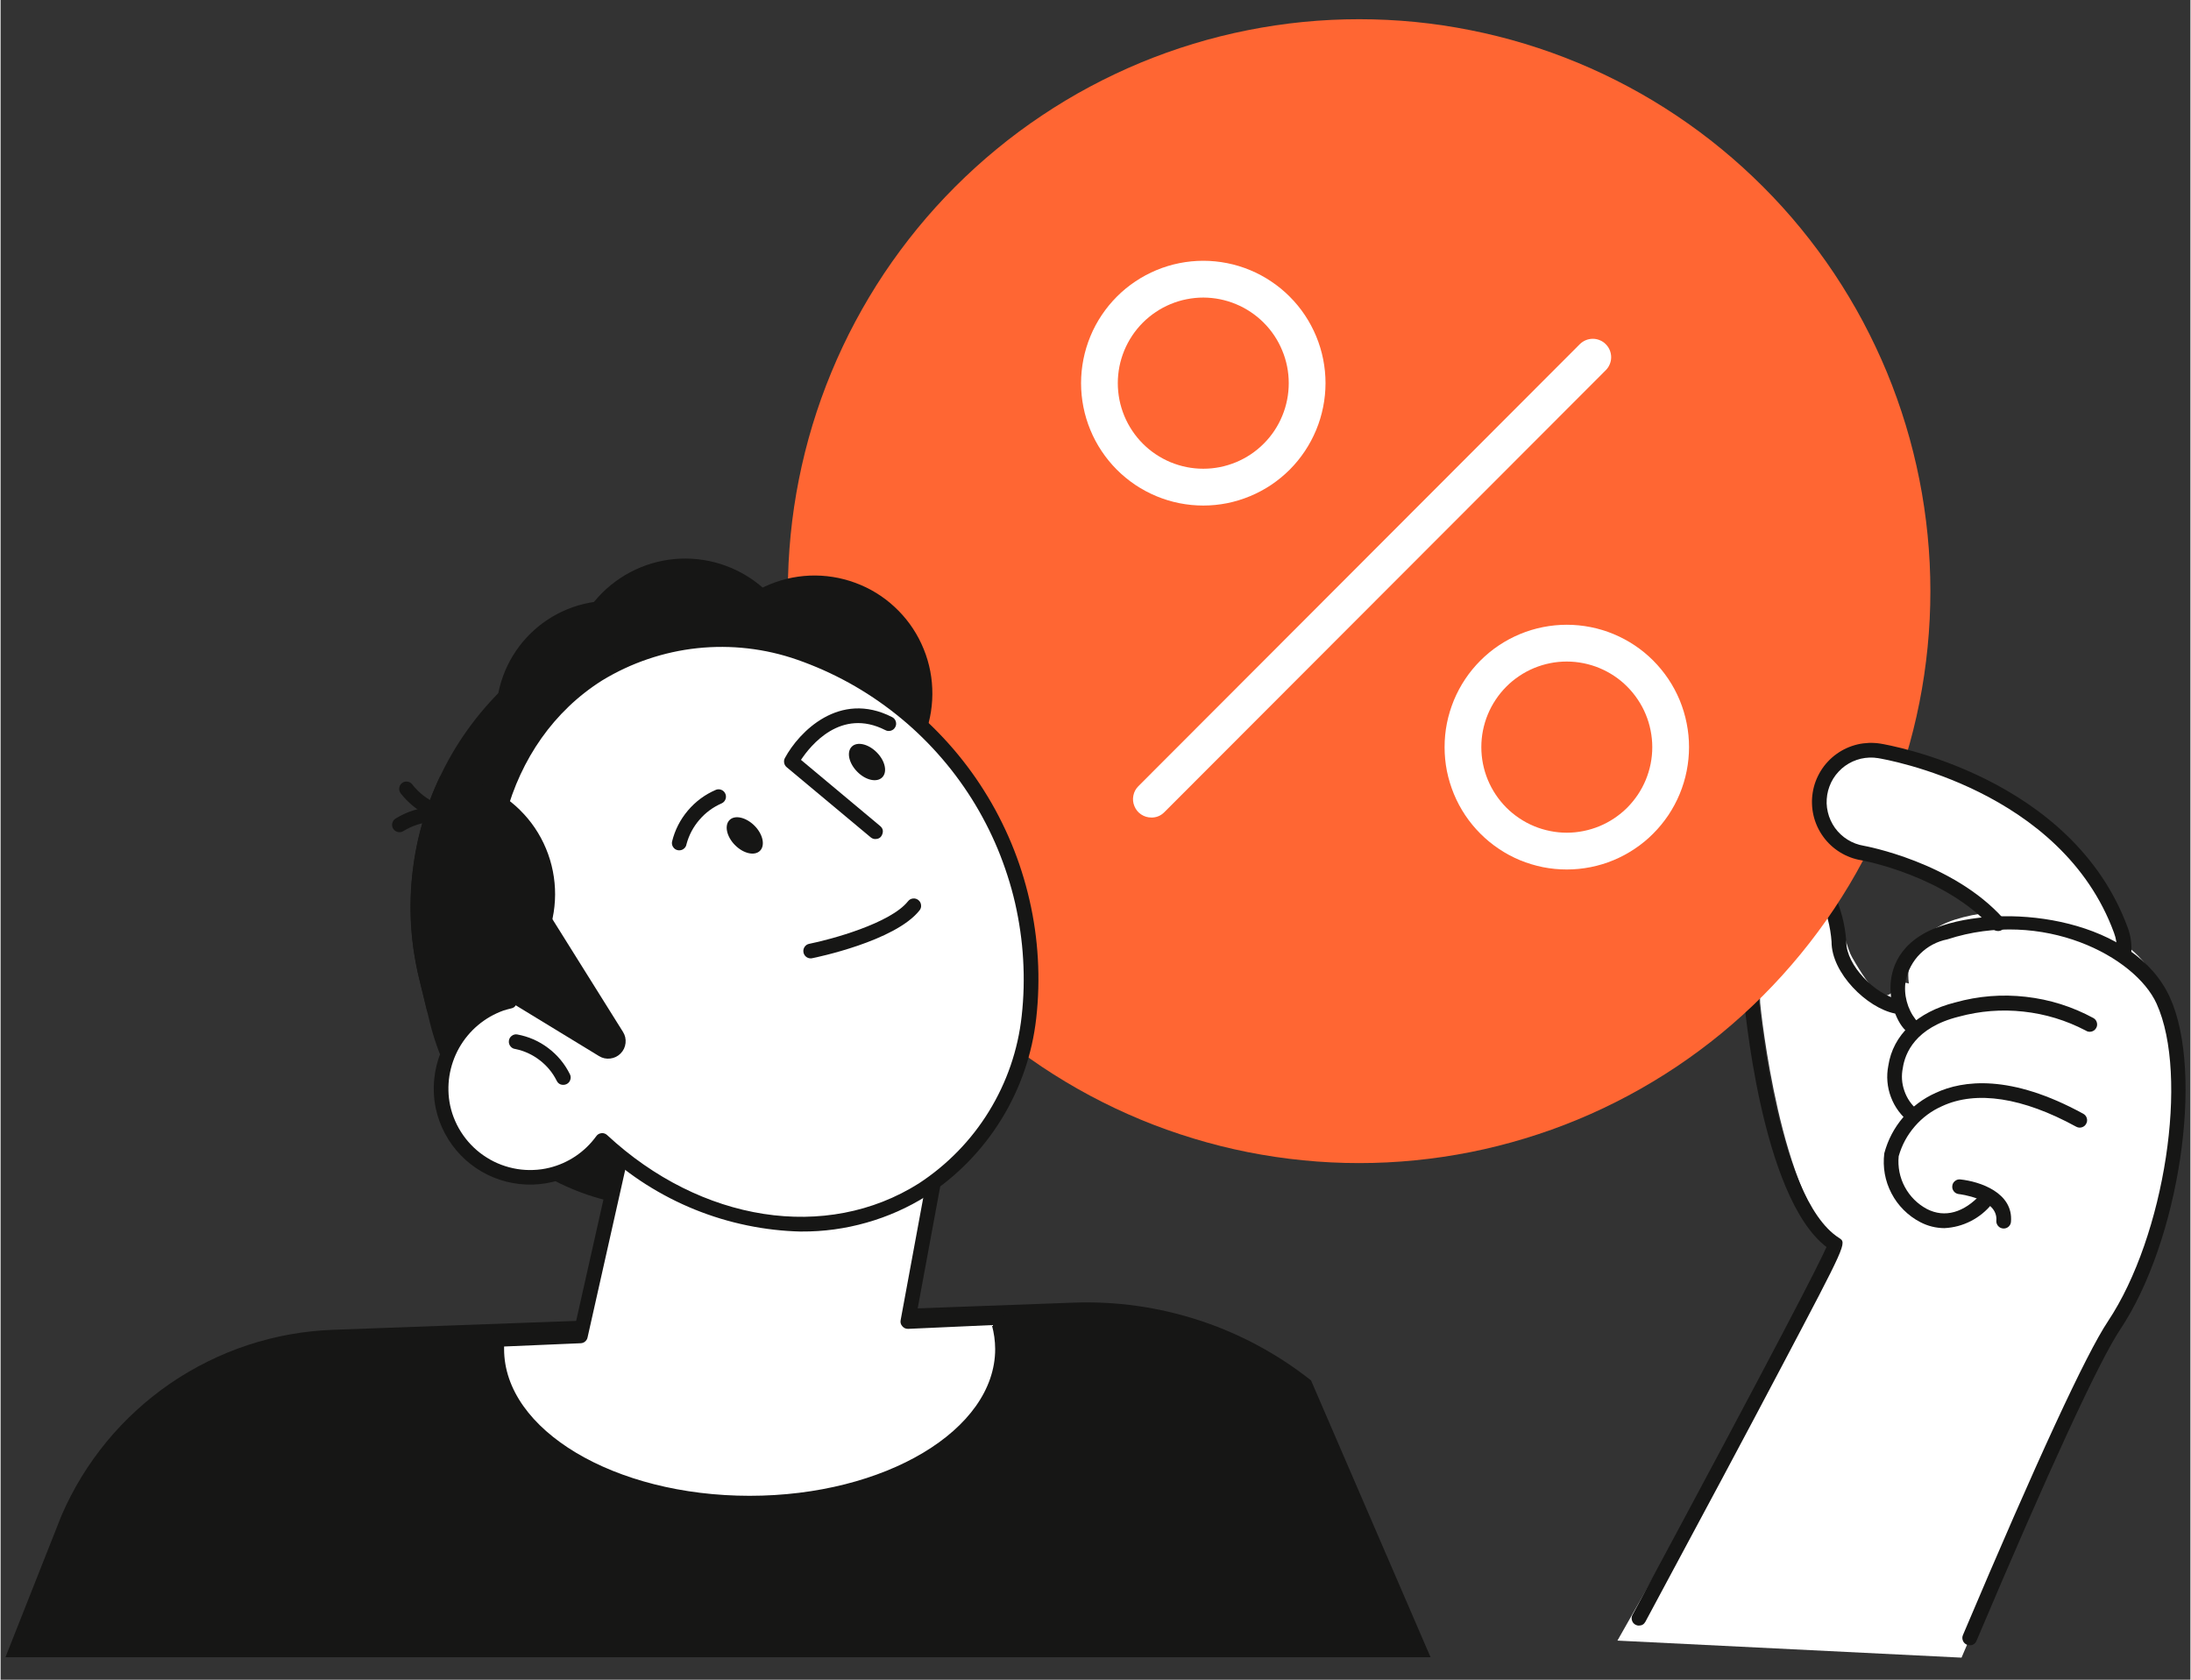 <svg xmlns="http://www.w3.org/2000/svg" xmlns:xlink="http://www.w3.org/1999/xlink" width="300" zoomAndPan="magnify" viewBox="0 0 224.88 172.5" height="230" preserveAspectRatio="xMidYMid meet" version="1.0"><rect x="0" y="0" width="224.88" height="172.5" fill="#333333" stroke="none"/><defs><clipPath id="28f35fc1d4"><path d="M 166 77 L 224 77 L 224 170.234 L 166 170.234 Z M 166 77 " clip-rule="nonzero"/></clipPath><clipPath id="d9bba93a3d"><path d="M 80 1.973 L 199 1.973 L 199 120 L 80 120 Z M 80 1.973 " clip-rule="nonzero"/></clipPath><clipPath id="7c2a12201a"><path d="M 194 94 L 224.496 94 L 224.496 169 L 194 169 Z M 194 94 " clip-rule="nonzero"/></clipPath><clipPath id="cbe250dcea"><path d="M 0.266 133 L 147 133 L 147 170.234 L 0.266 170.234 Z M 0.266 133 " clip-rule="nonzero"/></clipPath></defs><g clip-path="url(#28f35fc1d4)"><path fill="#ffffff" d="M 201.375 170.234 C 208.52 153.398 215.98 136.391 218.504 132.598 C 223.91 124.477 224.676 108.008 221.52 101.066 C 220.715 99.348 219.531 97.949 217.969 96.871 L 217.988 96.797 C 218.023 96.062 217.914 95.352 217.66 94.664 C 212.57 80.793 195.707 77.902 194.992 77.789 C 193.164 77.57 191.449 77.91 189.84 78.812 C 189.555 79.023 189.289 79.254 189.047 79.516 C 188.805 79.777 188.59 80.059 188.406 80.359 C 188.219 80.664 188.062 80.98 187.938 81.312 C 187.812 81.645 187.723 81.988 187.668 82.34 C 187.609 82.688 187.586 83.043 187.602 83.398 C 187.613 83.754 187.66 84.102 187.738 84.449 C 187.82 84.797 187.934 85.129 188.082 85.453 C 188.23 85.777 188.406 86.082 188.613 86.371 C 189.926 87.59 191.469 88.293 193.25 88.48 C 197.359 89.305 201.027 91.055 204.262 93.723 C 203.047 93.836 201.859 94.074 200.699 94.441 C 196.547 95.793 195.914 98.586 195.906 100.129 C 195.906 100.422 195.926 100.715 195.965 101.008 C 194.043 100.262 194.348 105.699 190.129 98.297 C 189.207 96.68 188.766 91.91 186.105 89.898 C 185.52 89.43 184.855 89.125 184.121 88.98 C 183.383 88.836 182.656 88.871 181.938 89.086 C 181.422 89.238 180.223 89.594 180.695 102.992 C 180.758 103.77 182.793 123.164 188.801 127.777 C 187.289 131.07 176.121 150.699 166.039 168.484 Z M 201.375 170.234 " fill-opacity="1" fill-rule="nonzero"/></g><path fill="#161615" d="M 168.246 166.945 C 168.121 166.945 168.004 166.914 167.895 166.855 C 167.711 166.758 167.59 166.609 167.531 166.406 C 167.469 166.207 167.488 166.016 167.59 165.832 C 182.816 137.512 186.723 129.844 187.508 128.066 C 180.766 122.898 179.043 102.852 178.977 101.98 C 178.449 86.961 179.789 86.562 180.363 86.395 C 181.168 86.156 181.98 86.113 182.805 86.277 C 183.629 86.438 184.371 86.781 185.023 87.309 C 186.352 88.527 187.406 89.953 188.188 91.578 C 188.965 93.203 189.418 94.918 189.543 96.719 C 189.527 99.156 192.559 102.148 194.84 102.609 C 195.043 102.656 195.195 102.762 195.309 102.934 C 195.422 103.105 195.457 103.293 195.414 103.492 C 195.375 103.695 195.27 103.852 195.102 103.969 C 194.93 104.082 194.746 104.121 194.543 104.086 C 191.656 103.512 188.008 99.918 188.027 96.703 C 187.914 95.141 187.52 93.652 186.844 92.238 C 186.168 90.824 185.258 89.582 184.117 88.512 C 183.68 88.145 183.18 87.898 182.621 87.773 C 182.066 87.648 181.512 87.656 180.957 87.797 C 180.395 88.992 180.266 95.926 180.477 101.891 C 180.492 102.066 182.293 122.996 188.801 127.133 C 189.602 127.645 189.602 127.645 182.812 140.508 C 179.457 146.883 174.773 155.641 168.91 166.547 C 168.766 166.809 168.547 166.941 168.246 166.941 " fill-opacity="1" fill-rule="nonzero"/><g clip-path="url(#d9bba93a3d)"><path fill="#ff6633" d="M 198.176 60.707 C 198.176 62.633 198.082 64.551 197.891 66.465 C 197.703 68.379 197.422 70.281 197.047 72.168 C 196.672 74.055 196.207 75.918 195.648 77.758 C 195.09 79.598 194.445 81.406 193.711 83.184 C 192.973 84.961 192.152 86.699 191.246 88.395 C 190.344 90.094 189.355 91.742 188.289 93.34 C 187.223 94.938 186.078 96.484 184.859 97.969 C 183.641 99.457 182.352 100.879 180.992 102.242 C 179.633 103.602 178.211 104.891 176.727 106.113 C 175.242 107.332 173.699 108.477 172.102 109.547 C 170.504 110.613 168.859 111.602 167.164 112.508 C 165.473 113.414 163.738 114.238 161.961 114.973 C 160.188 115.711 158.379 116.355 156.539 116.914 C 154.703 117.473 152.84 117.941 150.957 118.316 C 149.07 118.691 147.176 118.973 145.262 119.16 C 143.352 119.352 141.434 119.445 139.512 119.445 C 137.59 119.445 135.676 119.352 133.762 119.16 C 131.852 118.973 129.953 118.691 128.066 118.316 C 126.184 117.941 124.32 117.473 122.484 116.914 C 120.645 116.355 118.836 115.711 117.062 114.973 C 115.289 114.238 113.555 113.414 111.859 112.508 C 110.164 111.602 108.52 110.613 106.922 109.547 C 105.324 108.477 103.781 107.332 102.297 106.113 C 100.812 104.891 99.391 103.602 98.031 102.242 C 96.672 100.879 95.383 99.457 94.164 97.969 C 92.945 96.484 91.805 94.938 90.734 93.34 C 89.668 91.742 88.68 90.094 87.777 88.395 C 86.871 86.699 86.051 84.961 85.316 83.184 C 84.578 81.406 83.934 79.598 83.375 77.758 C 82.816 75.918 82.352 74.055 81.977 72.168 C 81.602 70.281 81.32 68.379 81.133 66.465 C 80.945 64.551 80.848 62.633 80.848 60.707 C 80.848 58.785 80.945 56.863 81.133 54.949 C 81.32 53.035 81.602 51.137 81.977 49.25 C 82.352 47.363 82.816 45.5 83.375 43.656 C 83.934 41.816 84.578 40.008 85.316 38.23 C 86.051 36.453 86.871 34.715 87.777 33.02 C 88.684 31.324 89.668 29.676 90.734 28.074 C 91.805 26.477 92.945 24.934 94.164 23.445 C 95.383 21.957 96.672 20.535 98.031 19.176 C 99.391 17.816 100.812 16.523 102.297 15.305 C 103.781 14.082 105.324 12.938 106.922 11.871 C 108.52 10.801 110.164 9.812 111.859 8.906 C 113.555 8 115.289 7.18 117.062 6.441 C 118.836 5.707 120.645 5.059 122.484 4.5 C 124.32 3.941 126.184 3.477 128.066 3.102 C 129.953 2.727 131.852 2.441 133.762 2.254 C 135.676 2.066 137.59 1.973 139.512 1.973 C 141.434 1.973 143.352 2.066 145.262 2.254 C 147.176 2.441 149.07 2.727 150.957 3.102 C 152.84 3.477 154.703 3.941 156.539 4.5 C 158.379 5.059 160.188 5.707 161.961 6.441 C 163.738 7.18 165.473 8 167.164 8.906 C 168.859 9.812 170.504 10.801 172.102 11.871 C 173.699 12.938 175.242 14.082 176.727 15.305 C 178.211 16.523 179.633 17.816 180.992 19.176 C 182.352 20.535 183.641 21.957 184.859 23.445 C 186.078 24.934 187.223 26.477 188.289 28.074 C 189.355 29.676 190.344 31.324 191.25 33.02 C 192.152 34.715 192.973 36.453 193.711 38.23 C 194.445 40.008 195.09 41.816 195.648 43.656 C 196.207 45.5 196.672 47.363 197.047 49.25 C 197.422 51.137 197.703 53.035 197.891 54.949 C 198.082 56.863 198.176 58.785 198.176 60.707 " fill-opacity="1" fill-rule="nonzero"/></g><path fill="#ffffff" d="M 118.18 83.957 C 117.797 83.957 117.449 83.852 117.129 83.641 C 116.812 83.43 116.582 83.145 116.438 82.793 C 116.289 82.441 116.254 82.078 116.328 81.703 C 116.402 81.328 116.574 81.008 116.844 80.738 L 162.172 35.348 C 162.352 35.172 162.555 35.035 162.785 34.938 C 163.016 34.844 163.258 34.793 163.508 34.793 C 163.758 34.793 163.996 34.84 164.227 34.938 C 164.461 35.031 164.664 35.168 164.84 35.348 C 165.016 35.523 165.152 35.727 165.25 35.957 C 165.344 36.191 165.395 36.43 165.395 36.68 C 165.395 36.93 165.348 37.172 165.25 37.402 C 165.156 37.637 165.02 37.84 164.844 38.016 L 119.512 83.406 C 119.145 83.777 118.699 83.961 118.176 83.961 " fill-opacity="1" fill-rule="nonzero"/><path fill="#ffffff" d="M 123.508 30.559 C 122.934 30.559 122.363 30.617 121.797 30.73 C 121.23 30.84 120.684 31.008 120.148 31.23 C 119.617 31.449 119.113 31.719 118.633 32.043 C 118.152 32.363 117.711 32.727 117.301 33.133 C 116.895 33.543 116.531 33.984 116.211 34.465 C 115.891 34.945 115.621 35.453 115.398 35.984 C 115.18 36.52 115.012 37.066 114.898 37.633 C 114.789 38.199 114.73 38.77 114.73 39.348 C 114.73 39.926 114.789 40.496 114.898 41.062 C 115.012 41.629 115.18 42.18 115.398 42.711 C 115.621 43.246 115.891 43.75 116.211 44.23 C 116.531 44.711 116.895 45.156 117.301 45.562 C 117.711 45.973 118.152 46.336 118.633 46.656 C 119.113 46.977 119.617 47.246 120.148 47.469 C 120.684 47.688 121.23 47.855 121.797 47.969 C 122.363 48.082 122.934 48.137 123.508 48.137 C 124.086 48.137 124.656 48.082 125.223 47.969 C 125.785 47.855 126.336 47.688 126.867 47.469 C 127.402 47.246 127.906 46.977 128.387 46.656 C 128.863 46.336 129.309 45.973 129.715 45.562 C 130.125 45.156 130.488 44.711 130.809 44.23 C 131.129 43.75 131.398 43.246 131.617 42.711 C 131.84 42.18 132.004 41.629 132.117 41.062 C 132.23 40.496 132.285 39.926 132.285 39.348 C 132.285 38.773 132.23 38.199 132.117 37.637 C 132.004 37.07 131.836 36.52 131.613 35.988 C 131.395 35.453 131.125 34.949 130.805 34.469 C 130.484 33.988 130.121 33.547 129.711 33.137 C 129.305 32.73 128.863 32.367 128.383 32.047 C 127.902 31.723 127.398 31.453 126.867 31.234 C 126.336 31.012 125.785 30.844 125.219 30.73 C 124.656 30.617 124.086 30.562 123.508 30.559 M 123.508 51.918 C 122.684 51.918 121.867 51.836 121.059 51.676 C 120.254 51.516 119.469 51.277 118.707 50.961 C 117.945 50.645 117.223 50.258 116.535 49.801 C 115.852 49.34 115.215 48.82 114.633 48.238 C 114.051 47.652 113.531 47.02 113.074 46.332 C 112.613 45.645 112.227 44.922 111.914 44.16 C 111.598 43.398 111.359 42.613 111.199 41.801 C 111.039 40.992 110.957 40.176 110.957 39.352 C 110.957 38.523 111.039 37.707 111.199 36.898 C 111.359 36.09 111.598 35.305 111.914 34.539 C 112.227 33.777 112.613 33.055 113.074 32.367 C 113.531 31.684 114.051 31.047 114.633 30.465 C 115.215 29.879 115.852 29.359 116.535 28.902 C 117.223 28.441 117.945 28.055 118.707 27.738 C 119.469 27.422 120.254 27.184 121.059 27.023 C 121.867 26.863 122.684 26.781 123.508 26.781 C 124.332 26.781 125.148 26.863 125.957 27.023 C 126.766 27.184 127.551 27.422 128.312 27.738 C 129.074 28.055 129.797 28.441 130.48 28.902 C 131.168 29.359 131.801 29.879 132.383 30.465 C 132.969 31.047 133.488 31.684 133.945 32.367 C 134.402 33.055 134.789 33.777 135.105 34.539 C 135.422 35.305 135.66 36.09 135.82 36.898 C 135.98 37.707 136.062 38.523 136.062 39.352 C 136.059 40.176 135.98 40.992 135.816 41.801 C 135.656 42.609 135.418 43.395 135.102 44.156 C 134.785 44.918 134.398 45.645 133.941 46.328 C 133.484 47.016 132.965 47.648 132.383 48.234 C 131.797 48.816 131.164 49.336 130.48 49.797 C 129.793 50.254 129.07 50.641 128.309 50.957 C 127.551 51.273 126.766 51.512 125.957 51.676 C 125.148 51.836 124.332 51.918 123.508 51.918 " fill-opacity="1" fill-rule="nonzero"/><path fill="#ffffff" d="M 160.84 67.938 C 160.262 67.938 159.691 67.992 159.129 68.105 C 158.562 68.219 158.012 68.387 157.48 68.605 C 156.949 68.828 156.441 69.098 155.965 69.418 C 155.484 69.738 155.039 70.102 154.633 70.512 C 154.227 70.918 153.863 71.363 153.543 71.844 C 153.223 72.324 152.949 72.828 152.73 73.363 C 152.508 73.895 152.344 74.445 152.23 75.012 C 152.117 75.578 152.062 76.148 152.062 76.727 C 152.062 77.301 152.117 77.875 152.23 78.441 C 152.344 79.008 152.508 79.555 152.73 80.09 C 152.949 80.621 153.223 81.129 153.543 81.609 C 153.863 82.086 154.227 82.531 154.633 82.941 C 155.039 83.348 155.484 83.711 155.965 84.031 C 156.441 84.352 156.949 84.625 157.48 84.844 C 158.012 85.066 158.562 85.23 159.129 85.344 C 159.691 85.457 160.262 85.516 160.84 85.516 C 161.414 85.516 161.988 85.457 162.551 85.344 C 163.117 85.23 163.664 85.066 164.199 84.844 C 164.73 84.625 165.238 84.352 165.715 84.031 C 166.195 83.711 166.637 83.348 167.047 82.941 C 167.453 82.531 167.816 82.086 168.137 81.609 C 168.457 81.129 168.727 80.621 168.949 80.09 C 169.168 79.555 169.336 79.008 169.449 78.441 C 169.562 77.875 169.617 77.301 169.617 76.727 C 169.617 76.148 169.559 75.578 169.445 75.012 C 169.332 74.445 169.168 73.898 168.945 73.363 C 168.727 72.832 168.453 72.324 168.133 71.848 C 167.812 71.367 167.449 70.922 167.043 70.516 C 166.637 70.105 166.191 69.742 165.715 69.422 C 165.234 69.102 164.73 68.832 164.195 68.609 C 163.664 68.387 163.117 68.223 162.551 68.109 C 161.984 67.996 161.414 67.938 160.84 67.938 M 160.84 89.293 C 160.016 89.293 159.199 89.215 158.391 89.055 C 157.582 88.891 156.797 88.652 156.035 88.34 C 155.273 88.023 154.551 87.637 153.867 87.176 C 153.18 86.719 152.547 86.195 151.965 85.613 C 151.383 85.031 150.859 84.395 150.402 83.711 C 149.945 83.023 149.559 82.301 149.242 81.535 C 148.93 80.773 148.691 79.988 148.527 79.18 C 148.367 78.371 148.289 77.551 148.289 76.727 C 148.289 75.902 148.367 75.086 148.527 74.277 C 148.691 73.465 148.93 72.68 149.242 71.918 C 149.559 71.156 149.945 70.43 150.402 69.746 C 150.859 69.059 151.383 68.426 151.965 67.84 C 152.547 67.258 153.18 66.734 153.867 66.277 C 154.551 65.82 155.273 65.434 156.035 65.117 C 156.797 64.801 157.582 64.562 158.391 64.402 C 159.199 64.242 160.016 64.16 160.84 64.16 C 161.664 64.16 162.48 64.242 163.289 64.402 C 164.098 64.562 164.883 64.801 165.645 65.117 C 166.402 65.434 167.129 65.82 167.812 66.277 C 168.5 66.734 169.133 67.258 169.715 67.84 C 170.297 68.426 170.816 69.059 171.277 69.746 C 171.734 70.43 172.121 71.156 172.438 71.918 C 172.75 72.68 172.988 73.465 173.148 74.277 C 173.312 75.086 173.391 75.902 173.391 76.727 C 173.391 77.551 173.309 78.371 173.148 79.18 C 172.988 79.988 172.75 80.773 172.434 81.535 C 172.117 82.297 171.73 83.02 171.273 83.707 C 170.812 84.391 170.293 85.027 169.711 85.609 C 169.129 86.195 168.496 86.715 167.809 87.172 C 167.125 87.633 166.402 88.02 165.641 88.336 C 164.879 88.652 164.094 88.891 163.289 89.051 C 162.48 89.211 161.664 89.293 160.84 89.293 " fill-opacity="1" fill-rule="nonzero"/><path fill="#ffffff" d="M 205.117 94.84 C 200.09 89.215 191.332 87.625 191.23 87.605 C 190.879 87.559 190.539 87.473 190.207 87.355 C 189.871 87.238 189.555 87.086 189.25 86.906 C 188.949 86.723 188.668 86.516 188.406 86.277 C 188.145 86.039 187.91 85.777 187.699 85.492 C 187.492 85.207 187.312 84.906 187.164 84.586 C 187.016 84.266 186.898 83.934 186.816 83.59 C 186.734 83.246 186.688 82.895 186.672 82.543 C 186.66 82.191 186.684 81.84 186.738 81.488 C 186.797 81.141 186.887 80.801 187.012 80.473 C 187.137 80.141 187.293 79.824 187.48 79.523 C 187.664 79.227 187.883 78.949 188.125 78.691 C 188.367 78.434 188.633 78.203 188.922 78 C 189.211 77.797 189.516 77.625 189.84 77.48 C 190.16 77.34 190.496 77.23 190.84 77.152 C 191.184 77.078 191.535 77.039 191.887 77.031 C 192.238 77.023 192.59 77.055 192.938 77.117 C 193.727 77.242 212.203 80.422 217.746 95.539 C 217.992 96.215 218.102 96.906 218.066 97.625 Z M 205.117 94.84 " fill-opacity="1" fill-rule="nonzero"/><path fill="#161615" d="M 218.066 98.379 L 218.031 98.379 C 217.824 98.371 217.648 98.289 217.508 98.133 C 217.367 97.977 217.301 97.797 217.312 97.586 C 217.344 96.973 217.25 96.375 217.035 95.801 C 211.641 81.074 193.582 77.984 192.809 77.859 C 192.512 77.809 192.215 77.789 191.918 77.801 C 191.617 77.812 191.324 77.852 191.031 77.918 C 190.742 77.988 190.461 78.086 190.188 78.207 C 189.914 78.332 189.66 78.484 189.414 78.656 C 189.172 78.832 188.949 79.027 188.746 79.25 C 188.543 79.469 188.359 79.703 188.203 79.957 C 188.047 80.215 187.914 80.48 187.812 80.762 C 187.707 81.043 187.629 81.328 187.582 81.625 C 187.535 81.922 187.516 82.219 187.523 82.516 C 187.535 82.816 187.574 83.113 187.645 83.402 C 187.711 83.695 187.809 83.977 187.934 84.25 C 188.055 84.52 188.207 84.777 188.379 85.023 C 188.555 85.266 188.75 85.488 188.969 85.691 C 189.188 85.898 189.426 86.078 189.68 86.234 C 189.934 86.395 190.203 86.523 190.48 86.629 C 190.762 86.734 191.051 86.809 191.344 86.859 C 191.434 86.875 200.473 88.512 205.676 94.336 C 205.82 94.492 205.891 94.676 205.883 94.887 C 205.875 95.102 205.793 95.277 205.633 95.422 C 205.477 95.562 205.289 95.625 205.078 95.613 C 204.867 95.598 204.691 95.508 204.555 95.344 C 199.691 89.906 191.184 88.363 191.102 88.348 C 190.707 88.285 190.324 88.184 189.953 88.043 C 189.578 87.902 189.223 87.73 188.887 87.52 C 188.547 87.309 188.23 87.066 187.941 86.797 C 187.648 86.523 187.387 86.227 187.156 85.902 C 186.922 85.578 186.727 85.238 186.559 84.875 C 186.395 84.512 186.266 84.137 186.176 83.75 C 186.086 83.359 186.031 82.969 186.02 82.57 C 186.004 82.172 186.031 81.773 186.094 81.383 C 186.156 80.988 186.258 80.605 186.398 80.23 C 186.539 79.859 186.715 79.504 186.922 79.164 C 187.133 78.824 187.371 78.508 187.645 78.219 C 187.914 77.926 188.215 77.664 188.535 77.434 C 188.859 77.199 189.203 77 189.562 76.836 C 189.926 76.672 190.301 76.543 190.688 76.449 C 191.078 76.359 191.469 76.309 191.867 76.293 C 192.266 76.281 192.66 76.305 193.051 76.367 C 193.855 76.5 212.746 79.738 218.449 95.281 C 218.734 96.051 218.855 96.844 218.816 97.664 C 218.809 97.863 218.73 98.031 218.586 98.172 C 218.441 98.309 218.266 98.379 218.066 98.379 " fill-opacity="1" fill-rule="nonzero"/><g clip-path="url(#7c2a12201a)"><path fill="#161615" d="M 202.215 168.961 C 202.113 168.961 202.016 168.941 201.918 168.902 C 201.73 168.82 201.594 168.684 201.516 168.492 C 201.438 168.297 201.438 168.105 201.52 167.914 C 209.129 149.938 214.145 139.09 216.422 135.676 C 222.25 126.922 224.762 110.469 221.406 103.074 C 219.215 98.238 209.754 93.262 199.918 96.469 C 199.387 96.574 198.887 96.75 198.41 97.004 C 197.934 97.254 197.508 97.574 197.125 97.953 C 196.742 98.332 196.426 98.762 196.172 99.238 C 195.918 99.711 195.738 100.215 195.633 100.742 C 195.527 101.453 195.566 102.152 195.75 102.848 C 195.934 103.543 196.246 104.172 196.688 104.738 C 196.879 104.805 197.02 104.93 197.105 105.117 C 197.191 105.301 197.199 105.492 197.125 105.68 C 197.051 105.879 196.918 106.023 196.727 106.113 C 196.535 106.203 196.34 106.215 196.137 106.145 C 195.176 105.816 194.062 103.684 194.078 101.414 C 194.09 99.684 194.801 96.551 199.449 95.035 C 206.547 92.727 219.156 94.461 222.781 102.445 C 226.309 110.227 223.738 127.414 217.68 136.516 C 215.484 139.812 210.379 150.871 202.914 168.504 C 202.781 168.812 202.547 168.965 202.211 168.965 " fill-opacity="1" fill-rule="nonzero"/></g><path fill="#161615" d="M 196.449 115.383 C 196.309 115.383 196.18 115.344 196.059 115.273 C 195.621 114.941 195.238 114.551 194.91 114.109 C 194.582 113.668 194.324 113.191 194.129 112.676 C 193.934 112.164 193.812 111.633 193.766 111.082 C 193.719 110.535 193.75 109.992 193.855 109.453 C 194.332 106.289 196.828 103.922 200.719 102.949 C 203.102 102.281 205.52 102.09 207.977 102.367 C 210.438 102.645 212.75 103.375 214.926 104.555 C 215.109 104.66 215.227 104.82 215.277 105.027 C 215.328 105.234 215.297 105.43 215.18 105.609 C 215.066 105.789 214.906 105.902 214.695 105.945 C 214.488 105.988 214.293 105.949 214.117 105.828 C 212.113 104.781 209.984 104.133 207.738 103.887 C 205.488 103.641 203.27 103.816 201.086 104.41 C 196.609 105.527 195.57 108.184 195.348 109.668 C 195.184 110.465 195.234 111.254 195.504 112.023 C 195.77 112.797 196.215 113.445 196.836 113.973 C 197.016 114.082 197.129 114.238 197.176 114.441 C 197.227 114.645 197.199 114.836 197.09 115.012 C 196.945 115.258 196.73 115.379 196.445 115.375 " fill-opacity="1" fill-rule="nonzero"/><path fill="#161615" d="M 199.613 126.125 C 198.738 126.117 197.918 125.914 197.145 125.512 C 196.508 125.18 195.941 124.766 195.434 124.258 C 194.93 123.754 194.512 123.188 194.184 122.555 C 193.852 121.922 193.621 121.254 193.496 120.551 C 193.371 119.848 193.355 119.141 193.445 118.43 C 193.816 117.051 194.461 115.82 195.391 114.734 C 196.316 113.648 197.43 112.812 198.734 112.23 C 201.504 110.945 206.391 110.277 213.883 114.383 C 214.062 114.484 214.184 114.637 214.242 114.836 C 214.297 115.035 214.277 115.227 214.176 115.406 C 214.078 115.59 213.93 115.711 213.73 115.77 C 213.531 115.828 213.34 115.809 213.156 115.711 C 207.656 112.699 202.887 111.965 199.367 113.602 C 198.281 114.086 197.352 114.777 196.574 115.676 C 195.797 116.574 195.246 117.594 194.922 118.738 C 194.867 119.281 194.895 119.824 195 120.363 C 195.109 120.898 195.289 121.41 195.551 121.895 C 195.809 122.375 196.133 122.812 196.52 123.199 C 196.91 123.586 197.344 123.906 197.828 124.164 C 199.652 125.098 201.625 124.547 203.375 122.625 C 203.512 122.457 203.688 122.367 203.902 122.348 C 204.117 122.332 204.305 122.395 204.465 122.539 C 204.625 122.684 204.711 122.867 204.715 123.082 C 204.723 123.297 204.648 123.484 204.496 123.637 C 203.895 124.383 203.172 124.969 202.32 125.406 C 201.469 125.84 200.566 126.078 199.609 126.125 " fill-opacity="1" fill-rule="nonzero"/><path fill="#161615" d="M 205.699 126.16 L 205.637 126.16 C 205.43 126.141 205.262 126.055 205.125 125.895 C 204.992 125.734 204.934 125.555 204.949 125.348 C 205.141 123.086 201.125 122.629 201.078 122.625 C 200.875 122.598 200.711 122.504 200.582 122.344 C 200.457 122.18 200.402 122 200.426 121.797 C 200.445 121.59 200.535 121.422 200.695 121.293 C 200.852 121.16 201.031 121.105 201.238 121.121 C 203.289 121.336 206.699 122.492 206.453 125.469 C 206.438 125.664 206.359 125.828 206.215 125.965 C 206.07 126.098 205.898 126.164 205.703 126.164 " fill-opacity="1" fill-rule="nonzero"/><g clip-path="url(#cbe250dcea)"><path fill="#161615" d="M 0.5 170.191 L 6.262 155.621 C 6.855 154.254 7.539 152.938 8.312 151.672 C 9.09 150.402 9.953 149.195 10.898 148.047 C 11.844 146.898 12.867 145.824 13.965 144.824 C 15.062 143.82 16.223 142.898 17.449 142.059 C 18.676 141.223 19.957 140.473 21.289 139.816 C 22.621 139.156 23.996 138.594 25.406 138.129 C 26.816 137.664 28.254 137.301 29.715 137.039 C 31.18 136.777 32.652 136.621 34.137 136.566 L 110.176 133.777 C 112.363 133.695 114.543 133.809 116.711 134.113 C 118.879 134.418 121.004 134.914 123.086 135.594 C 125.168 136.273 127.172 137.133 129.102 138.168 C 131.031 139.207 132.855 140.402 134.574 141.762 L 146.848 170.191 Z M 0.5 170.191 " fill-opacity="1" fill-rule="nonzero"/></g><path fill="#161615" d="M 85.672 120.523 L 74.113 123.336 C 73.32 123.527 72.523 123.68 71.719 123.789 C 70.91 123.902 70.102 123.973 69.289 124.008 C 68.477 124.039 67.664 124.031 66.852 123.984 C 66.039 123.938 65.23 123.852 64.426 123.723 C 63.621 123.598 62.824 123.43 62.039 123.227 C 61.25 123.023 60.473 122.781 59.711 122.5 C 58.945 122.219 58.199 121.902 57.465 121.547 C 56.73 121.191 56.016 120.805 55.324 120.379 C 54.629 119.957 53.957 119.5 53.305 119.008 C 52.656 118.52 52.031 117.996 51.43 117.445 C 50.832 116.895 50.262 116.316 49.719 115.707 C 49.176 115.102 48.664 114.469 48.184 113.812 C 47.703 113.152 47.254 112.473 46.84 111.773 C 46.426 111.07 46.047 110.352 45.703 109.613 C 45.359 108.875 45.051 108.121 44.781 107.352 C 44.512 106.582 44.281 105.805 44.086 105.012 L 42.969 100.43 C 42.734 99.438 42.547 98.438 42.406 97.426 C 42.266 96.414 42.176 95.398 42.137 94.379 C 42.098 93.363 42.109 92.344 42.168 91.324 C 42.227 90.305 42.336 89.293 42.496 88.285 C 42.652 87.277 42.859 86.281 43.117 85.293 C 43.371 84.305 43.676 83.332 44.027 82.375 C 44.379 81.418 44.773 80.48 45.219 79.562 C 45.66 78.641 46.148 77.746 46.676 76.875 C 47.207 76.004 47.777 75.16 48.391 74.348 C 49.004 73.531 49.656 72.746 50.344 71.996 C 51.031 71.246 51.758 70.527 52.516 69.848 C 53.273 69.168 54.066 68.527 54.887 67.922 C 55.707 67.32 56.559 66.758 57.434 66.238 C 58.312 65.719 59.211 65.242 60.133 64.812 C 61.055 64.379 62 63.992 62.961 63.652 C 63.918 63.312 64.895 63.023 65.883 62.777 L 68.258 67.062 C 68.879 66.914 69.508 66.797 70.141 66.707 C 70.773 66.621 71.406 66.562 72.047 66.539 C 72.684 66.512 73.32 66.52 73.961 66.555 C 74.598 66.594 75.23 66.66 75.863 66.762 C 76.492 66.859 77.117 66.988 77.734 67.148 C 78.355 67.309 78.965 67.5 79.562 67.719 C 80.164 67.941 80.75 68.191 81.324 68.469 C 81.902 68.746 82.461 69.051 83.008 69.383 C 83.551 69.715 84.078 70.074 84.59 70.457 C 85.102 70.844 85.59 71.25 86.062 71.684 C 86.531 72.117 86.98 72.57 87.406 73.047 C 87.832 73.523 88.234 74.02 88.613 74.535 C 88.988 75.051 89.34 75.582 89.668 76.133 C 89.992 76.684 90.289 77.25 90.559 77.828 C 90.832 78.406 91.07 79 91.285 79.602 C 91.496 80.203 91.68 80.816 91.832 81.438 L 96.852 102.164 C 97.082 103.133 97.219 104.117 97.258 105.113 C 97.297 106.109 97.238 107.102 97.086 108.086 C 96.93 109.074 96.68 110.035 96.336 110.969 C 95.992 111.906 95.562 112.801 95.043 113.652 C 94.523 114.504 93.93 115.301 93.254 116.035 C 92.582 116.77 91.84 117.43 91.039 118.02 C 90.234 118.609 89.379 119.117 88.477 119.539 C 87.574 119.961 86.641 120.289 85.672 120.527 " fill-opacity="1" fill-rule="nonzero"/><path fill="#ffffff" d="M 51.004 137.559 L 59.539 137.18 L 69.094 94.645 L 99.547 101.184 L 93.164 135.707 L 102.336 135.301 C 102.695 136.355 102.875 137.438 102.879 138.547 C 102.879 147.289 91.254 154.379 76.914 154.379 C 62.574 154.379 50.945 147.289 50.945 138.547 C 50.945 138.219 50.965 137.891 51.004 137.562 " fill-opacity="1" fill-rule="nonzero"/><path fill="#161615" d="M 51.707 138.281 C 51.707 138.367 51.707 138.457 51.707 138.543 C 51.707 146.852 63.02 153.613 76.922 153.613 C 90.824 153.613 102.137 146.852 102.137 138.543 C 102.133 137.707 102.02 136.887 101.797 136.082 L 93.207 136.469 C 92.965 136.477 92.762 136.387 92.605 136.203 C 92.441 136.02 92.383 135.812 92.43 135.574 L 98.672 101.777 L 69.672 95.547 L 60.277 137.355 C 60.242 137.52 60.156 137.66 60.027 137.77 C 59.898 137.879 59.746 137.938 59.578 137.945 Z M 76.914 155.125 C 62.184 155.125 50.195 147.691 50.195 138.543 C 50.195 138.223 50.215 137.887 50.258 137.488 C 50.273 137.301 50.352 137.145 50.488 137.016 C 50.625 136.887 50.785 136.816 50.973 136.809 L 58.926 136.457 L 68.359 94.484 C 68.402 94.281 68.512 94.125 68.688 94.012 C 68.863 93.898 69.051 93.863 69.254 93.91 L 99.707 100.453 C 99.906 100.496 100.062 100.602 100.176 100.773 C 100.289 100.945 100.324 101.129 100.285 101.332 L 94.078 134.918 L 102.301 134.555 C 102.469 134.547 102.621 134.59 102.758 134.684 C 102.898 134.777 102.992 134.906 103.047 135.066 C 103.438 136.195 103.633 137.359 103.633 138.559 C 103.633 147.695 91.648 155.141 76.914 155.141 " fill-opacity="1" fill-rule="nonzero"/><path fill="#161615" d="M 74.082 70.691 C 74.266 71.445 74.371 72.207 74.402 72.98 C 74.434 73.75 74.391 74.52 74.273 75.285 C 74.152 76.047 73.961 76.793 73.695 77.52 C 73.43 78.246 73.098 78.938 72.695 79.598 C 72.293 80.258 71.832 80.875 71.309 81.441 C 70.785 82.012 70.211 82.523 69.59 82.98 C 68.965 83.438 68.305 83.828 67.602 84.152 C 66.902 84.477 66.176 84.73 65.426 84.914 C 64.676 85.098 63.914 85.203 63.145 85.234 C 62.371 85.27 61.605 85.227 60.84 85.105 C 60.078 84.988 59.336 84.793 58.609 84.527 C 57.883 84.262 57.191 83.93 56.531 83.527 C 55.871 83.125 55.258 82.66 54.691 82.137 C 54.121 81.613 53.609 81.039 53.152 80.418 C 52.699 79.793 52.309 79.129 51.984 78.426 C 51.66 77.727 51.406 77 51.223 76.25 C 51.039 75.496 50.934 74.734 50.902 73.961 C 50.867 73.191 50.91 72.422 51.031 71.656 C 51.148 70.895 51.34 70.148 51.605 69.422 C 51.871 68.695 52.207 68.004 52.605 67.344 C 53.008 66.684 53.473 66.066 53.992 65.5 C 54.516 64.93 55.09 64.418 55.711 63.961 C 56.336 63.504 57 63.113 57.699 62.789 C 58.398 62.461 59.125 62.207 59.875 62.027 C 60.625 61.844 61.387 61.734 62.16 61.703 C 62.93 61.672 63.699 61.715 64.461 61.832 C 65.223 61.953 65.969 62.145 66.695 62.41 C 67.418 62.676 68.113 63.012 68.773 63.414 C 69.43 63.816 70.047 64.277 70.613 64.801 C 71.184 65.324 71.695 65.898 72.148 66.523 C 72.605 67.148 72.996 67.812 73.32 68.512 C 73.645 69.215 73.898 69.941 74.082 70.691 " fill-opacity="1" fill-rule="nonzero"/><path fill="#161615" d="M 63.348 67.148 C 62.625 67.426 61.91 67.738 61.215 68.078 C 60.516 68.418 59.832 68.789 59.168 69.191 C 58.504 69.59 57.855 70.02 57.227 70.477 C 56.602 70.934 55.992 71.422 55.41 71.93 C 54.824 72.441 54.262 72.977 53.723 73.539 C 53.184 74.102 52.672 74.684 52.184 75.289 C 51.699 75.895 51.238 76.52 50.809 77.168 C 50.375 77.812 49.973 78.477 49.598 79.16 C 49.227 79.84 48.883 80.539 48.57 81.25 C 48.258 81.961 47.977 82.688 47.73 83.422 C 47.48 84.16 47.266 84.906 47.082 85.66 C 46.898 86.418 46.75 87.18 46.633 87.949 C 46.516 88.719 46.434 89.492 46.387 90.266 C 46.34 91.043 46.324 91.82 46.344 92.598 C 46.367 93.375 46.418 94.148 46.508 94.922 C 46.598 95.695 46.719 96.461 46.875 97.223 C 48.566 97.836 50.309 98.188 52.105 98.285 C 53.902 98.379 55.676 98.211 57.422 97.777 C 57.977 97.66 58.523 97.512 59.062 97.34 C 59.602 97.164 60.129 96.965 60.648 96.738 C 61.168 96.512 61.676 96.262 62.168 95.984 C 62.664 95.711 63.145 95.41 63.609 95.09 C 64.074 94.766 64.523 94.422 64.957 94.055 C 65.387 93.688 65.801 93.301 66.191 92.891 C 66.586 92.484 66.961 92.059 67.312 91.613 C 67.664 91.168 67.992 90.711 68.301 90.23 C 68.605 89.754 68.891 89.266 69.148 88.762 C 69.406 88.258 69.641 87.742 69.848 87.215 C 70.055 86.688 70.238 86.148 70.391 85.605 C 70.547 85.059 70.676 84.508 70.777 83.949 C 70.879 83.391 70.953 82.832 71 82.266 C 71.047 81.699 71.062 81.137 71.055 80.566 C 71.047 80 71.008 79.438 70.945 78.871 C 70.879 78.309 70.785 77.75 70.668 77.195 C 70.152 75.105 69.262 73.191 67.996 71.453 C 66.73 69.711 65.18 68.277 63.348 67.148 " fill-opacity="1" fill-rule="nonzero"/><path fill="#161615" d="M 48.676 84.996 C 48.438 85.734 48.234 86.484 48.059 87.242 C 47.887 88 47.746 88.766 47.641 89.535 C 47.535 90.305 47.465 91.078 47.426 91.855 C 47.391 92.633 47.387 93.41 47.418 94.188 C 47.449 94.965 47.512 95.738 47.613 96.512 C 47.711 97.281 47.844 98.047 48.008 98.805 C 48.176 99.566 48.375 100.316 48.605 101.059 C 48.84 101.801 49.102 102.531 49.398 103.25 C 49.695 103.969 50.023 104.676 50.383 105.363 C 50.738 106.055 51.125 106.727 51.543 107.383 C 51.961 108.039 52.406 108.676 52.879 109.293 C 53.355 109.906 53.852 110.504 54.379 111.074 C 54.902 111.648 55.453 112.195 56.027 112.719 C 56.602 113.246 57.195 113.742 57.816 114.215 C 58.434 114.684 59.07 115.129 59.727 115.543 C 60.383 115.961 61.055 116.348 61.746 116.703 C 63.281 115.766 64.652 114.625 65.852 113.285 C 67.051 111.941 68.031 110.453 68.793 108.824 C 69.047 108.316 69.273 107.797 69.477 107.27 C 69.68 106.738 69.855 106.199 70.004 105.652 C 70.156 105.105 70.277 104.555 70.375 103.996 C 70.469 103.438 70.539 102.875 70.578 102.309 C 70.617 101.746 70.633 101.18 70.617 100.613 C 70.602 100.043 70.559 99.48 70.488 98.918 C 70.418 98.355 70.32 97.797 70.195 97.246 C 70.07 96.691 69.918 96.145 69.738 95.609 C 69.562 95.07 69.355 94.543 69.125 94.023 C 68.895 93.508 68.641 93 68.363 92.508 C 68.082 92.016 67.777 91.539 67.453 91.074 C 67.125 90.613 66.777 90.168 66.406 89.738 C 66.035 89.309 65.645 88.898 65.234 88.508 C 64.824 88.117 64.395 87.75 63.949 87.402 C 63.5 87.055 63.039 86.727 62.559 86.426 C 62.082 86.121 61.59 85.844 61.082 85.59 C 59.133 84.676 57.086 84.168 54.938 84.066 C 52.789 83.965 50.703 84.273 48.676 84.996 " fill-opacity="1" fill-rule="nonzero"/><path fill="#161615" d="M 81.879 71.023 C 82.062 71.773 82.168 72.535 82.203 73.309 C 82.234 74.082 82.191 74.848 82.07 75.613 C 81.953 76.375 81.762 77.121 81.496 77.848 C 81.23 78.574 80.895 79.266 80.492 79.926 C 80.09 80.586 79.629 81.203 79.105 81.77 C 78.582 82.34 78.012 82.852 77.387 83.309 C 76.762 83.766 76.102 84.156 75.402 84.48 C 74.699 84.805 73.973 85.059 73.223 85.242 C 72.473 85.426 71.711 85.531 70.941 85.562 C 70.168 85.598 69.402 85.555 68.641 85.434 C 67.875 85.316 67.133 85.121 66.406 84.855 C 65.684 84.59 64.988 84.258 64.328 83.855 C 63.672 83.453 63.055 82.988 62.488 82.465 C 61.918 81.941 61.406 81.371 60.953 80.746 C 60.496 80.121 60.105 79.457 59.781 78.758 C 59.457 78.055 59.203 77.328 59.02 76.578 C 58.84 75.824 58.73 75.062 58.699 74.293 C 58.668 73.52 58.711 72.75 58.828 71.988 C 58.945 71.223 59.141 70.477 59.406 69.75 C 59.668 69.027 60.004 68.332 60.406 67.672 C 60.809 67.012 61.27 66.398 61.793 65.828 C 62.312 65.258 62.887 64.746 63.512 64.289 C 64.133 63.832 64.797 63.441 65.496 63.117 C 66.195 62.793 66.922 62.539 67.672 62.355 C 68.422 62.172 69.184 62.066 69.957 62.031 C 70.727 62 71.496 62.043 72.258 62.16 C 73.023 62.281 73.766 62.473 74.492 62.738 C 75.219 63.004 75.91 63.34 76.57 63.742 C 77.23 64.145 77.844 64.605 78.41 65.129 C 78.98 65.652 79.492 66.227 79.949 66.852 C 80.402 67.477 80.793 68.141 81.117 68.844 C 81.445 69.543 81.699 70.27 81.879 71.023 " fill-opacity="1" fill-rule="nonzero"/><path fill="#161615" d="M 95.348 68.359 C 95.535 69.133 95.645 69.914 95.676 70.711 C 95.711 71.504 95.664 72.293 95.543 73.082 C 95.422 73.867 95.223 74.633 94.949 75.379 C 94.676 76.125 94.332 76.84 93.922 77.52 C 93.508 78.199 93.031 78.828 92.492 79.414 C 91.957 80 91.367 80.527 90.727 80.996 C 90.082 81.465 89.402 81.867 88.684 82.203 C 87.961 82.539 87.215 82.797 86.445 82.984 C 85.672 83.172 84.891 83.285 84.098 83.316 C 83.301 83.352 82.512 83.305 81.727 83.184 C 80.945 83.062 80.18 82.863 79.434 82.59 C 78.688 82.316 77.973 81.973 77.297 81.559 C 76.617 81.145 75.984 80.668 75.402 80.133 C 74.816 79.594 74.289 79.004 73.82 78.359 C 73.355 77.719 72.953 77.035 72.617 76.316 C 72.285 75.594 72.023 74.848 71.836 74.074 C 71.648 73.301 71.535 72.516 71.504 71.723 C 71.469 70.93 71.516 70.137 71.637 69.352 C 71.758 68.566 71.957 67.801 72.23 67.055 C 72.504 66.305 72.848 65.594 73.258 64.914 C 73.672 64.234 74.148 63.602 74.688 63.016 C 75.223 62.434 75.812 61.906 76.453 61.434 C 77.094 60.965 77.777 60.562 78.496 60.23 C 79.219 59.895 79.965 59.633 80.734 59.445 C 81.508 59.258 82.289 59.148 83.082 59.113 C 83.879 59.082 84.668 59.125 85.453 59.25 C 86.234 59.371 87 59.57 87.746 59.844 C 88.492 60.117 89.207 60.457 89.883 60.871 C 90.562 61.285 91.195 61.762 91.777 62.301 C 92.363 62.84 92.891 63.43 93.359 64.07 C 93.828 64.715 94.23 65.395 94.562 66.117 C 94.898 66.84 95.16 67.586 95.348 68.359 " fill-opacity="1" fill-rule="nonzero"/><path fill="#161615" d="M 82.066 66.617 C 82.254 67.391 82.367 68.176 82.398 68.969 C 82.434 69.762 82.387 70.555 82.266 71.34 C 82.145 72.125 81.945 72.891 81.672 73.641 C 81.398 74.387 81.055 75.098 80.645 75.777 C 80.23 76.457 79.754 77.09 79.215 77.676 C 78.68 78.262 78.09 78.789 77.449 79.258 C 76.805 79.727 76.125 80.129 75.402 80.465 C 74.684 80.797 73.938 81.059 73.164 81.246 C 72.395 81.434 71.609 81.547 70.816 81.578 C 70.023 81.613 69.234 81.566 68.449 81.445 C 67.664 81.324 66.898 81.125 66.152 80.852 C 65.406 80.578 64.695 80.234 64.016 79.82 C 63.336 79.406 62.707 78.93 62.121 78.391 C 61.535 77.855 61.008 77.266 60.539 76.621 C 60.07 75.98 59.672 75.297 59.336 74.574 C 59 73.855 58.742 73.105 58.555 72.332 C 58.367 71.562 58.254 70.777 58.223 69.98 C 58.188 69.188 58.234 68.398 58.355 67.609 C 58.477 66.824 58.676 66.059 58.949 65.312 C 59.223 64.566 59.566 63.852 59.98 63.172 C 60.391 62.492 60.867 61.859 61.406 61.277 C 61.941 60.691 62.531 60.164 63.176 59.695 C 63.816 59.223 64.496 58.824 65.219 58.488 C 65.938 58.152 66.684 57.891 67.457 57.703 C 68.23 57.516 69.012 57.406 69.805 57.371 C 70.598 57.34 71.387 57.383 72.172 57.508 C 72.957 57.629 73.723 57.828 74.469 58.102 C 75.215 58.375 75.926 58.719 76.605 59.133 C 77.285 59.543 77.914 60.02 78.5 60.559 C 79.086 61.098 79.613 61.688 80.078 62.332 C 80.547 62.973 80.949 63.652 81.285 64.375 C 81.621 65.098 81.879 65.844 82.066 66.617 " fill-opacity="1" fill-rule="nonzero"/><path fill="#161615" d="M 40.961 85.461 C 40.793 85.465 40.641 85.414 40.508 85.312 C 40.371 85.211 40.281 85.078 40.234 84.918 C 40.188 84.754 40.195 84.594 40.258 84.438 C 40.316 84.277 40.418 84.156 40.562 84.066 C 41.145 83.703 41.766 83.418 42.422 83.215 C 43.078 83.012 43.75 82.891 44.438 82.859 C 45.125 82.828 45.801 82.887 46.477 83.027 C 47.148 83.172 47.789 83.398 48.406 83.707 C 48.582 83.812 48.699 83.969 48.75 84.172 C 48.801 84.375 48.77 84.566 48.664 84.746 C 48.555 84.922 48.398 85.039 48.195 85.086 C 47.992 85.137 47.805 85.109 47.625 85 C 46.617 84.527 45.559 84.324 44.449 84.387 C 43.336 84.449 42.309 84.77 41.359 85.352 C 41.238 85.426 41.105 85.465 40.961 85.465 " fill-opacity="1" fill-rule="nonzero"/><path fill="#161615" d="M 47.141 84.672 C 45.953 84.59 44.828 84.27 43.777 83.715 C 42.723 83.156 41.824 82.41 41.086 81.473 C 40.965 81.305 40.914 81.121 40.941 80.918 C 40.969 80.711 41.062 80.543 41.223 80.418 C 41.387 80.289 41.574 80.242 41.777 80.27 C 41.984 80.297 42.152 80.395 42.277 80.559 C 42.965 81.434 43.816 82.094 44.836 82.539 C 45.855 82.988 46.918 83.168 48.027 83.082 C 48.23 83.043 48.418 83.082 48.59 83.199 C 48.762 83.316 48.867 83.477 48.906 83.684 C 48.941 83.887 48.902 84.078 48.785 84.25 C 48.664 84.422 48.504 84.531 48.301 84.57 C 47.914 84.641 47.527 84.676 47.137 84.676 " fill-opacity="1" fill-rule="nonzero"/><path fill="#ffffff" d="M 100.355 81.613 C 91.152 66.992 73.691 61.453 61.367 69.238 C 50.941 75.816 47.523 89.816 52.277 102.809 C 51.992 102.883 51.703 102.949 51.418 103.047 C 50.863 103.234 50.332 103.473 49.824 103.762 C 49.312 104.051 48.836 104.387 48.395 104.77 C 47.949 105.148 47.543 105.57 47.18 106.027 C 46.816 106.488 46.5 106.977 46.227 107.496 C 45.957 108.016 45.738 108.555 45.57 109.117 C 45.406 109.68 45.293 110.25 45.234 110.836 C 45.176 111.418 45.176 112 45.23 112.586 C 45.285 113.168 45.391 113.742 45.555 114.305 C 45.719 114.867 45.938 115.406 46.203 115.93 C 46.469 116.449 46.785 116.941 47.148 117.402 C 47.508 117.863 47.91 118.285 48.352 118.668 C 48.793 119.051 49.27 119.391 49.777 119.684 C 50.281 119.977 50.812 120.219 51.367 120.41 C 51.918 120.602 52.484 120.738 53.066 120.82 C 53.645 120.902 54.227 120.926 54.809 120.898 C 55.395 120.867 55.973 120.785 56.539 120.645 C 57.594 120.387 58.57 119.957 59.469 119.352 C 60.367 118.75 61.137 118.008 61.773 117.129 C 71.379 126.043 84.719 128.48 94.707 122.172 C 107.035 114.391 109.559 96.23 100.359 81.613 " fill-opacity="1" fill-rule="nonzero"/><path fill="#161615" d="M 61.77 116.367 C 61.969 116.367 62.141 116.434 62.285 116.566 C 71.941 125.531 84.805 127.531 94.301 121.531 C 95.758 120.578 97.094 119.477 98.312 118.227 C 99.527 116.98 100.59 115.613 101.504 114.125 C 102.414 112.641 103.156 111.074 103.723 109.426 C 104.289 107.777 104.668 106.086 104.859 104.352 C 104.969 103.383 105.031 102.414 105.059 101.438 C 105.082 100.465 105.066 99.492 105.008 98.52 C 104.953 97.547 104.855 96.582 104.715 95.617 C 104.578 94.652 104.398 93.695 104.184 92.746 C 103.965 91.797 103.707 90.859 103.406 89.934 C 103.109 89.008 102.773 88.094 102.402 87.195 C 102.027 86.297 101.617 85.414 101.168 84.551 C 100.719 83.684 100.238 82.84 99.719 82.016 C 99.199 81.195 98.648 80.395 98.062 79.617 C 97.477 78.84 96.859 78.09 96.207 77.363 C 95.559 76.637 94.879 75.941 94.172 75.273 C 93.465 74.605 92.73 73.969 91.969 73.363 C 91.207 72.754 90.422 72.184 89.613 71.641 C 88.805 71.102 87.977 70.598 87.125 70.125 C 86.27 69.656 85.402 69.223 84.512 68.824 C 83.625 68.43 82.723 68.07 81.805 67.75 C 80.16 67.176 78.473 66.789 76.742 66.59 C 75.012 66.391 73.281 66.383 71.547 66.566 C 69.816 66.75 68.125 67.125 66.477 67.684 C 64.828 68.242 63.258 68.977 61.77 69.883 C 51.855 76.141 48.242 89.582 52.992 102.562 C 53.066 102.773 53.051 102.98 52.941 103.18 C 52.84 103.383 52.68 103.508 52.457 103.555 C 52.195 103.621 51.93 103.684 51.664 103.77 C 51.184 103.941 50.723 104.152 50.277 104.406 C 49.836 104.66 49.418 104.953 49.027 105.281 C 48.637 105.609 48.277 105.969 47.953 106.363 C 47.625 106.754 47.34 107.176 47.086 107.621 C 46.836 108.066 46.629 108.527 46.461 109.012 C 46.293 109.496 46.172 109.988 46.09 110.492 C 46.012 110.996 45.98 111.504 45.992 112.016 C 46.004 112.527 46.062 113.031 46.168 113.531 C 46.285 114.082 46.457 114.613 46.684 115.125 C 46.91 115.641 47.184 116.125 47.508 116.586 C 47.828 117.043 48.195 117.465 48.602 117.852 C 49.008 118.238 49.449 118.578 49.926 118.875 C 50.398 119.176 50.898 119.422 51.426 119.621 C 51.949 119.816 52.488 119.961 53.039 120.051 C 53.594 120.141 54.152 120.176 54.711 120.152 C 55.27 120.133 55.824 120.055 56.367 119.922 C 57.332 119.684 58.227 119.285 59.055 118.73 C 59.879 118.172 60.582 117.492 61.168 116.688 C 61.297 116.504 61.473 116.398 61.695 116.375 Z M 82.223 126.477 C 80.348 126.434 78.492 126.223 76.652 125.84 C 74.816 125.461 73.027 124.918 71.289 124.215 C 69.547 123.508 67.887 122.652 66.301 121.648 C 64.719 120.641 63.238 119.5 61.859 118.223 C 61.258 118.918 60.574 119.52 59.805 120.027 C 59.039 120.531 58.215 120.922 57.336 121.199 C 56.461 121.477 55.562 121.625 54.641 121.652 C 53.723 121.676 52.816 121.574 51.926 121.348 C 51.035 121.121 50.191 120.777 49.395 120.312 C 48.602 119.852 47.883 119.289 47.246 118.625 C 46.605 117.965 46.07 117.227 45.637 116.414 C 45.203 115.602 44.891 114.746 44.695 113.848 C 44.57 113.258 44.504 112.66 44.488 112.059 C 44.473 111.457 44.512 110.859 44.605 110.262 C 44.699 109.668 44.844 109.086 45.039 108.516 C 45.238 107.949 45.484 107.402 45.781 106.875 C 46.074 106.352 46.414 105.855 46.801 105.395 C 47.184 104.93 47.605 104.504 48.066 104.117 C 48.527 103.73 49.02 103.387 49.543 103.086 C 50.062 102.789 50.609 102.539 51.176 102.34 C 51.215 102.32 51.258 102.309 51.301 102.297 C 46.734 88.883 50.645 75.113 60.969 68.598 C 62.551 67.633 64.219 66.852 65.969 66.254 C 67.723 65.656 69.52 65.258 71.359 65.059 C 73.203 64.859 75.043 64.867 76.883 65.078 C 78.723 65.285 80.516 65.695 82.266 66.301 C 83.227 66.637 84.172 67.012 85.102 67.426 C 86.027 67.84 86.938 68.289 87.828 68.781 C 88.719 69.273 89.59 69.801 90.434 70.363 C 91.281 70.926 92.102 71.527 92.898 72.16 C 93.695 72.793 94.465 73.457 95.203 74.156 C 95.945 74.855 96.652 75.582 97.332 76.34 C 98.012 77.098 98.656 77.883 99.27 78.695 C 99.883 79.508 100.461 80.344 101 81.207 C 101.543 82.066 102.051 82.949 102.516 83.852 C 102.984 84.758 103.414 85.68 103.805 86.617 C 104.195 87.559 104.547 88.512 104.855 89.484 C 105.164 90.453 105.434 91.434 105.66 92.426 C 105.891 93.418 106.074 94.418 106.219 95.426 C 106.363 96.434 106.461 97.445 106.52 98.461 C 106.578 99.477 106.594 100.496 106.566 101.512 C 106.539 102.531 106.469 103.543 106.355 104.555 C 106.148 106.398 105.746 108.195 105.141 109.949 C 104.535 111.703 103.75 113.367 102.777 114.945 C 101.805 116.523 100.672 117.977 99.379 119.305 C 98.086 120.629 96.664 121.801 95.109 122.812 C 93.18 124.023 91.121 124.938 88.93 125.559 C 86.738 126.184 84.504 126.488 82.227 126.473 " fill-opacity="1" fill-rule="nonzero"/><path fill="#161615" d="M 75.418 86.785 C 76.281 87.664 77.43 87.922 77.984 87.375 C 78.539 86.824 78.289 85.668 77.426 84.801 C 76.562 83.934 75.414 83.664 74.863 84.211 C 74.309 84.758 74.551 85.91 75.418 86.789 " fill-opacity="1" fill-rule="nonzero"/><path fill="#161615" d="M 87.969 79.25 C 88.828 80.129 89.98 80.387 90.535 79.836 C 91.094 79.285 90.84 78.133 89.977 77.266 C 89.117 76.398 87.965 76.129 87.414 76.676 C 86.859 77.223 87.105 78.375 87.969 79.25 " fill-opacity="1" fill-rule="nonzero"/><path fill="#161615" d="M 69.699 87.328 C 69.656 87.328 69.613 87.324 69.57 87.316 C 69.363 87.285 69.199 87.18 69.078 87.008 C 68.957 86.836 68.918 86.645 68.953 86.438 C 69.246 85.242 69.789 84.176 70.582 83.238 C 71.379 82.301 72.34 81.59 73.473 81.105 C 73.66 81.035 73.852 81.043 74.035 81.121 C 74.223 81.203 74.355 81.34 74.434 81.527 C 74.512 81.715 74.512 81.902 74.438 82.094 C 74.363 82.281 74.234 82.418 74.047 82.504 C 73.16 82.891 72.398 83.453 71.766 84.188 C 71.133 84.922 70.691 85.758 70.438 86.695 C 70.41 86.879 70.324 87.027 70.184 87.145 C 70.043 87.266 69.883 87.324 69.699 87.324 " fill-opacity="1" fill-rule="nonzero"/><path fill="#161615" d="M 83.191 98.422 C 83 98.422 82.828 98.355 82.684 98.227 C 82.543 98.094 82.461 97.934 82.441 97.738 C 82.422 97.547 82.473 97.371 82.586 97.215 C 82.703 97.059 82.855 96.961 83.047 96.926 C 85.254 96.484 91.379 94.832 93.184 92.559 C 93.316 92.391 93.484 92.297 93.691 92.273 C 93.898 92.25 94.086 92.305 94.25 92.434 C 94.414 92.566 94.504 92.734 94.527 92.945 C 94.551 93.152 94.496 93.336 94.363 93.5 C 91.852 96.664 83.691 98.34 83.34 98.406 C 83.293 98.418 83.242 98.426 83.195 98.426 " fill-opacity="1" fill-rule="nonzero"/><path fill="#161615" d="M 89.84 86.168 C 89.656 86.168 89.496 86.109 89.355 85.992 L 80.723 78.785 C 80.586 78.668 80.5 78.523 80.469 78.344 C 80.434 78.168 80.461 78 80.547 77.84 C 81.98 75.184 86.133 70.883 91.539 73.637 C 91.73 73.73 91.859 73.875 91.926 74.074 C 91.992 74.277 91.98 74.469 91.883 74.66 C 91.785 74.848 91.637 74.973 91.438 75.035 C 91.234 75.098 91.043 75.082 90.855 74.98 C 86.293 72.656 83.172 76.562 82.195 78.035 L 90.324 84.828 C 90.594 85.055 90.668 85.336 90.547 85.664 C 90.43 85.996 90.195 86.16 89.844 86.164 " fill-opacity="1" fill-rule="nonzero"/><path fill="#161615" d="M 54.285 90.582 L 63.914 105.969 C 64.137 106.32 64.223 106.707 64.18 107.121 C 64.133 107.535 63.965 107.891 63.672 108.188 C 63.379 108.484 63.023 108.656 62.613 108.707 C 62.199 108.758 61.812 108.676 61.457 108.457 L 52.211 102.82 Z M 54.285 90.582 " fill-opacity="1" fill-rule="nonzero"/><path fill="#161615" d="M 57.789 111.41 C 57.477 111.41 57.25 111.27 57.109 110.988 C 56.688 110.148 56.102 109.445 55.359 108.875 C 54.613 108.301 53.785 107.922 52.867 107.73 C 52.656 107.707 52.488 107.613 52.359 107.449 C 52.23 107.285 52.176 107.102 52.199 106.891 C 52.223 106.684 52.316 106.516 52.48 106.387 C 52.645 106.258 52.828 106.203 53.035 106.23 C 54.215 106.445 55.281 106.91 56.238 107.633 C 57.195 108.355 57.938 109.254 58.469 110.328 C 58.559 110.516 58.57 110.707 58.5 110.906 C 58.434 111.102 58.305 111.246 58.117 111.336 C 58.012 111.387 57.906 111.41 57.793 111.41 " fill-opacity="1" fill-rule="nonzero"/><path fill="#161615" d="M 45.141 79.711 C 43.598 82.938 42.637 86.324 42.266 89.883 C 41.891 93.438 42.125 96.953 42.969 100.43 L 43.805 103.871 C 44.609 103.941 45.418 103.93 46.223 103.84 C 47.027 103.746 47.812 103.578 48.582 103.328 C 49.355 103.078 50.094 102.754 50.797 102.352 C 51.504 101.953 52.16 101.488 52.773 100.957 C 53.387 100.426 53.938 99.84 54.434 99.199 C 54.926 98.555 55.352 97.871 55.711 97.141 C 56.066 96.414 56.348 95.656 56.551 94.875 C 56.758 94.09 56.883 93.293 56.926 92.48 C 56.973 91.672 56.934 90.867 56.816 90.062 C 56.699 89.262 56.504 88.477 56.23 87.715 C 55.957 86.953 55.609 86.223 55.191 85.531 C 54.77 84.836 54.285 84.191 53.734 83.598 C 53.184 83 52.582 82.465 51.926 81.992 C 51.27 81.52 50.57 81.113 49.832 80.781 C 49.094 80.445 48.332 80.188 47.539 80.008 C 46.75 79.828 45.949 79.73 45.141 79.711 " fill-opacity="1" fill-rule="nonzero"/></svg>